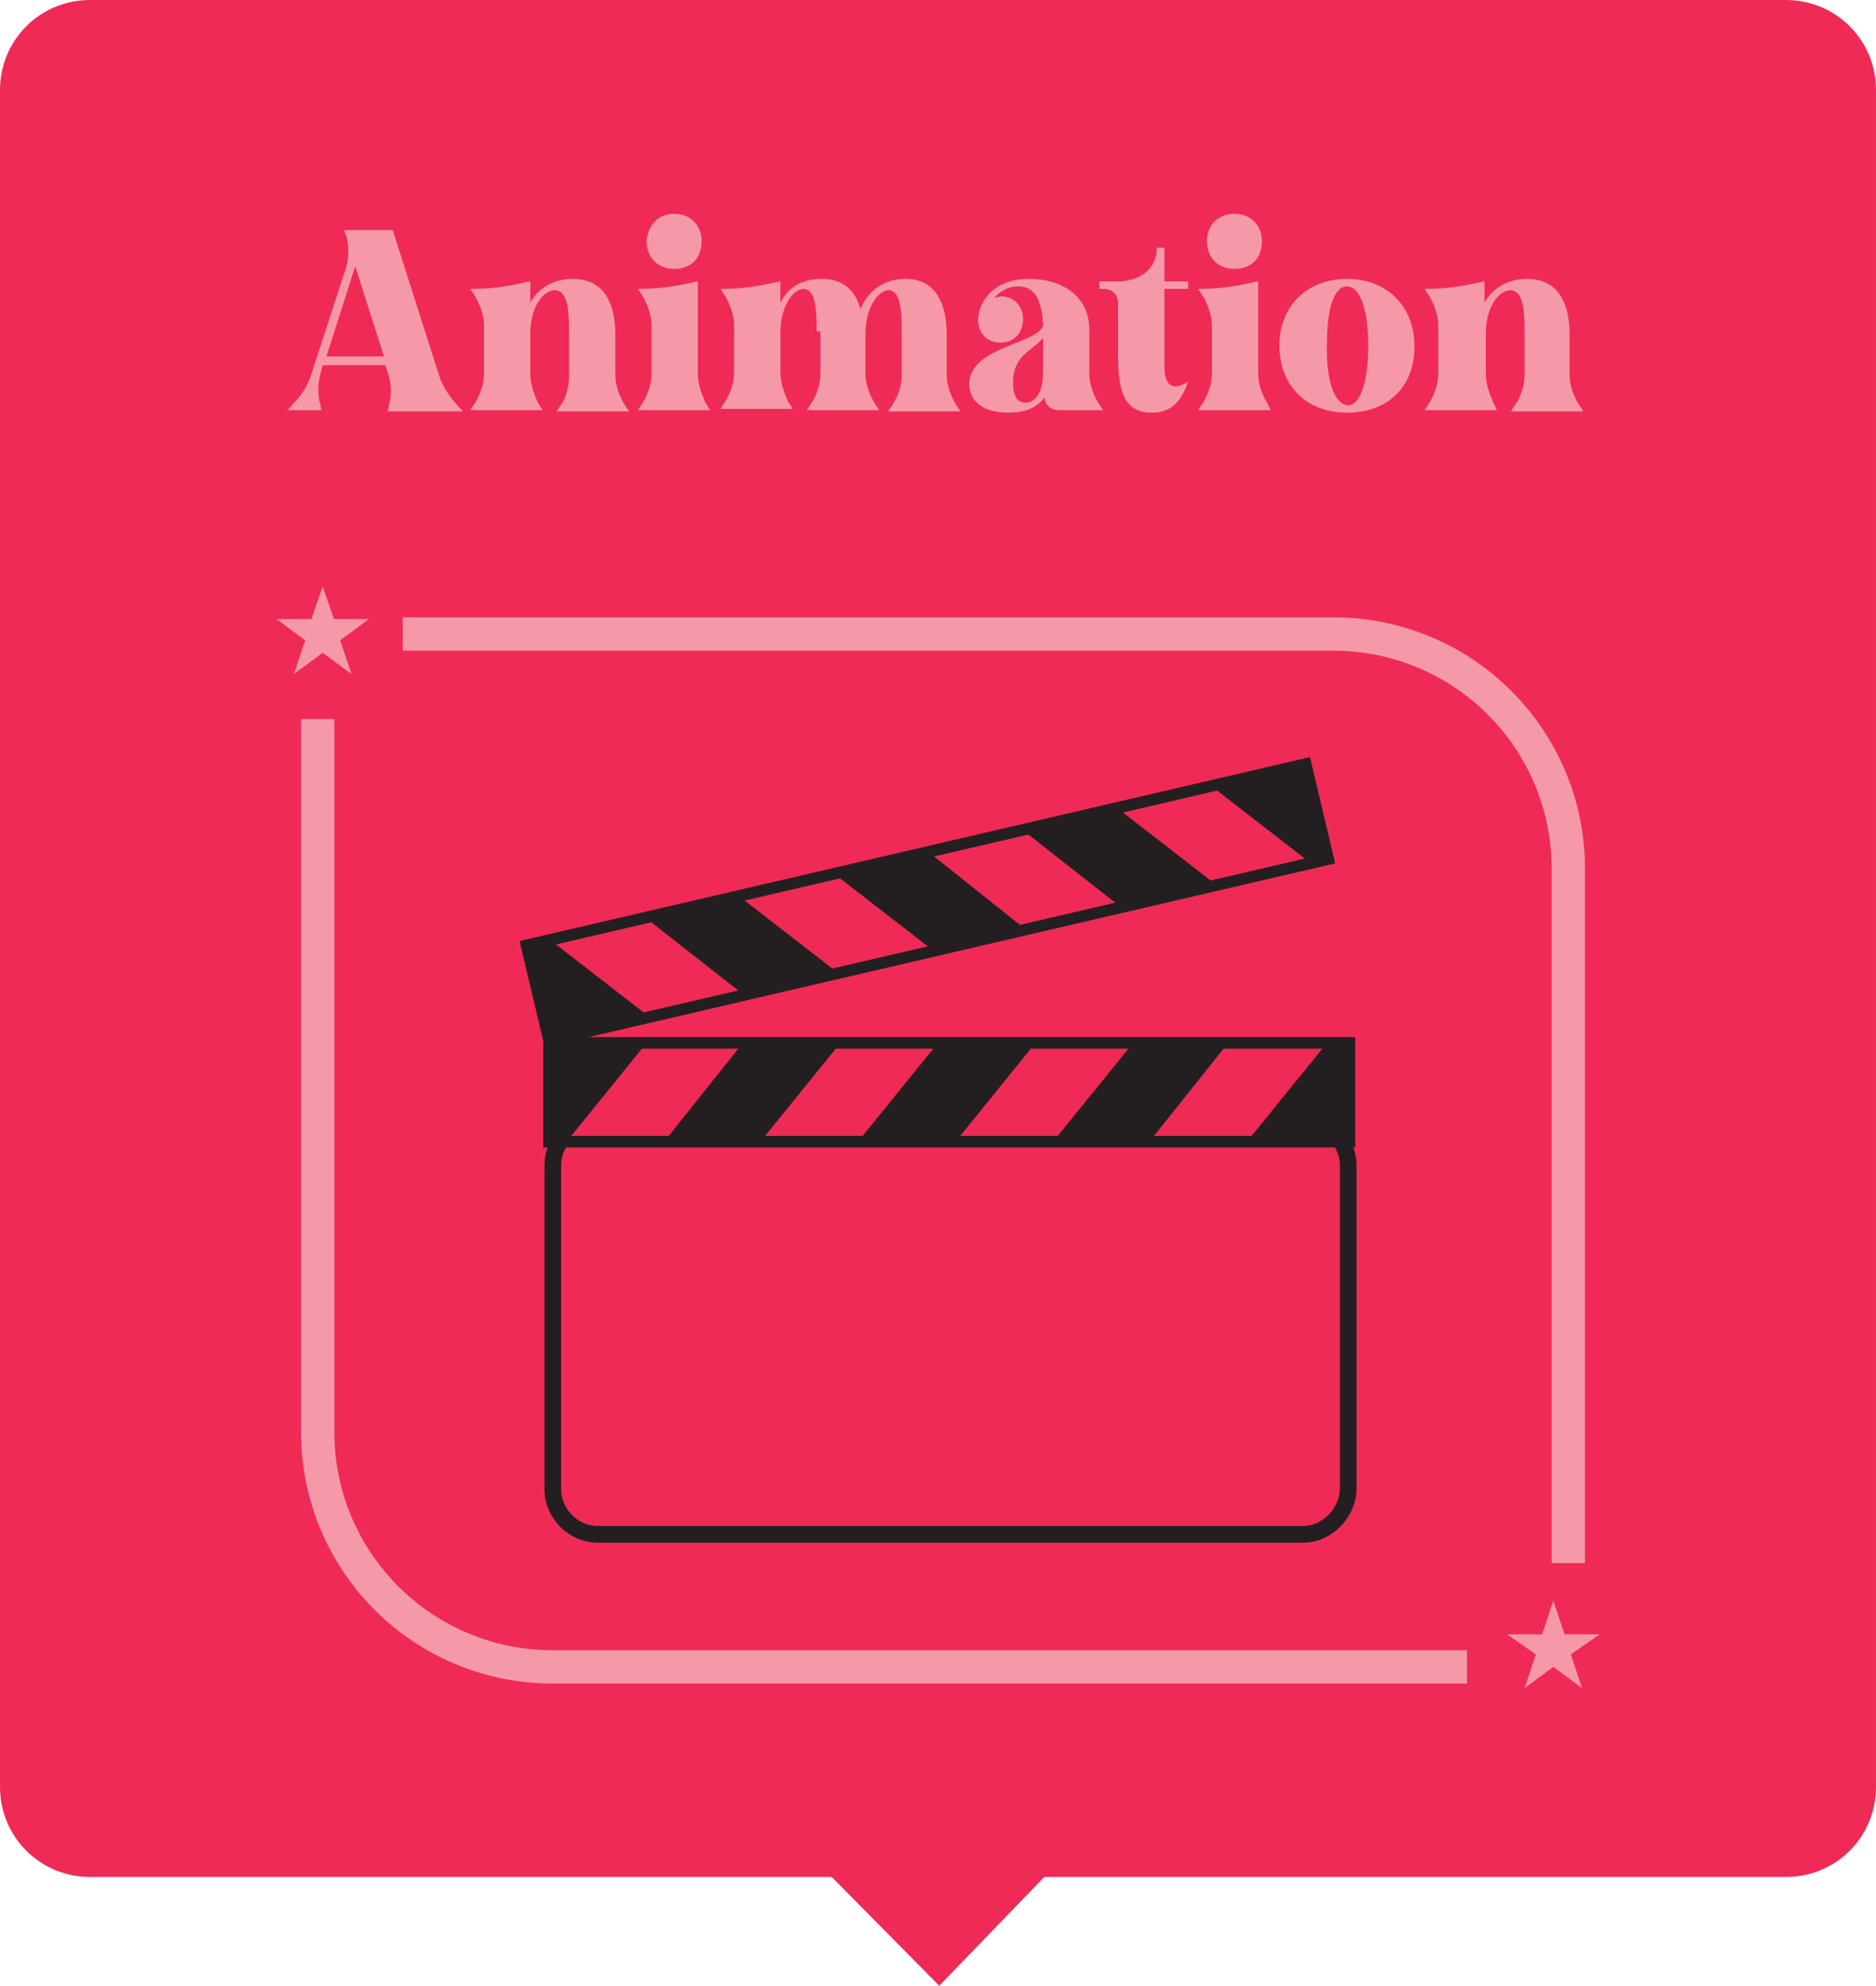 <?xml version="1.0" encoding="utf-8"?>
<!-- Generator: Adobe Illustrator 27.8.1, SVG Export Plug-In . SVG Version: 6.00 Build 0)  -->
<svg version="1.1" id="Layer_1" xmlns="http://www.w3.org/2000/svg" xmlns:xlink="http://www.w3.org/1999/xlink" x="0px" y="0px"
	 viewBox="0 0 150 158.8" style="enable-background:new 0 0 150 158.8;" xml:space="preserve">
<style type="text/css">
	.st0{fill:#F02A56;}
	.st1{enable-background:new    ;}
	.st2{fill:#F599A8;}
	.st3{fill:none;stroke:#231F20;stroke-width:1.333;stroke-miterlimit:10;}
	.st4{fill:#F02A56;stroke:#231F20;stroke-width:0.926;stroke-miterlimit:10;}
	.st5{fill:#231F20;}
	.st6{fill:none;stroke:#F599A8;stroke-width:2.667;stroke-miterlimit:10;}
</style>
<path class="st0" d="M142.8,0H7.2C3.2,0,0,3.2,0,7.2v135.7c0,4,3.2,7.2,7.2,7.2h59.3l8.6,8.7l8.4-8.7h59.3c4,0,7.2-3.2,7.2-7.2V7.2
	C150,3.2,146.8,0,142.8,0z"/>
<g class="st1">
	<path class="st2" d="M27.5,18.4h3.9L35.1,30c0.2,0.7,0.7,1.5,1.2,2.1l0.7,0.8h-6l0.1-0.5c0.2-0.7,0.2-1.6,0-2.3l-0.3-0.9h-5
		L25.6,30c-0.2,0.7-0.2,1.7,0,2.3l0.1,0.5h-2.7l0.7-0.8c0.5-0.5,1-1.4,1.2-2.1l2.8-8.6c0.2-0.7,0.2-1.6,0-2.4L27.5,18.4z M30.7,28.5
		l-2.3-7.2l-2.3,7.2H30.7z"/>
	<path class="st2" d="M43.4,32.8h-5.8l0.4-0.6c0.4-0.7,0.7-1.5,0.7-2.3V26c0-0.7-0.3-1.6-0.7-2.3l-0.4-0.6c1.9,0,2.9-0.2,4.8-0.6
		v1.7c0.6-1.1,1.8-1.9,3.4-1.9c2.6,0,3.4,2.1,3.4,4.5v3.2c0,0.8,0.3,1.6,0.7,2.3l0.4,0.6h-5.8l0.4-0.6c0.4-0.6,0.6-1.5,0.6-2.3v-3.4
		c0-2.2-0.2-3.3-1.1-3.4c-1,0-2,1.4-2,3.5v3.2c0,0.8,0.3,1.6,0.6,2.3L43.4,32.8z"/>
	<path class="st2" d="M56.8,32.8H51l0.4-0.6c0.4-0.7,0.7-1.5,0.7-2.3V26c0-0.7-0.3-1.6-0.7-2.3L51,23.1c1.9,0,2.9-0.2,4.8-0.6v7.4
		c0,0.8,0.3,1.6,0.6,2.3L56.8,32.8z M53.9,17.1c1.3,0,2.2,0.9,2.2,2.2c0,1.3-0.8,2.2-2.2,2.2c-1.3,0-2.2-0.9-2.2-2.2
		C51.8,18,52.6,17.1,53.9,17.1z"/>
	<path class="st2" d="M65.3,26.5c0-2.2-0.2-3.3-1-3.4c-0.9,0-1.9,1.4-1.9,3.5v3.2c0,0.8,0.3,1.6,0.6,2.3l0.4,0.6h-5.8l0.4-0.6
		c0.4-0.7,0.7-1.5,0.7-2.3V26c0-0.7-0.3-1.6-0.7-2.3l-0.4-0.6c1.9,0,2.9-0.2,4.8-0.6v1.7c0.6-1.2,1.7-1.9,3.3-1.9
		c1.8,0,2.7,1,3.1,2.4c0.6-1.4,1.8-2.4,3.6-2.4c2.5,0,3.3,2.1,3.3,4.5v3.2c0,0.8,0.3,1.6,0.7,2.3l0.4,0.6h-5.8l0.4-0.6
		c0.4-0.6,0.7-1.5,0.7-2.3v-3.4c0-2.2-0.2-3.3-1-3.4c-0.9,0-1.9,1.4-1.9,3.5v3.2c0,0.8,0.3,1.6,0.7,2.3l0.4,0.6h-5.8l0.4-0.6
		c0.4-0.6,0.7-1.5,0.7-2.3V26.5z"/>
	<path class="st2" d="M77.5,30.7c0-3,5.6-3.2,5.9-4.7c-0.1-2.1-0.7-3.1-2-3.1c-1,0-1.6,0.6-1.9,0.9c0.2,0,0.4-0.1,0.5-0.1
		c1.1,0,1.8,0.8,1.8,1.8c0,1.1-0.7,1.9-1.8,1.9c-1.1,0-1.8-0.8-1.8-1.8s0.8-3.3,4.1-3.3c2.4,0,4.8,1.2,4.8,4.1v3.5
		c0,0.8,0.3,1.6,0.7,2.3l0.4,0.6h-3.5c-0.7,0-1.1-0.4-1.2-1C82.9,32.6,82,33,80.6,33C78.5,33,77.5,32,77.5,30.7z M83.4,27
		c-0.7,1-2.4,1.3-2.4,3.6c0,1,0.3,1.6,1,1.6c0.5,0,1.4-0.4,1.4-2.5V27z"/>
	<path class="st2" d="M87.9,23.1v-0.6h1.5c1.6,0,3.1-0.9,3.1-2.7h0.6v2.7H95v0.6h-1.9v5.7c0,0.6-0.1,2.1,0.9,2.1
		c0.2,0,0.6-0.1,1-0.4c-0.6,1.8-1.5,2.5-2.9,2.5c-2.2,0-2.7-1.7-2.7-4.5v-4.2c0-0.8-0.5-1.2-1.2-1.2H87.9z"/>
	<path class="st2" d="M101.6,32.8h-5.8l0.4-0.6c0.4-0.7,0.7-1.5,0.7-2.3V26c0-0.7-0.3-1.6-0.7-2.3l-0.4-0.6c1.9,0,2.9-0.2,4.8-0.6
		v7.4c0,0.8,0.3,1.6,0.7,2.3L101.6,32.8z M98.7,17.1c1.3,0,2.2,0.9,2.2,2.2c0,1.3-0.8,2.2-2.2,2.2c-1.3,0-2.2-0.9-2.2-2.2
		C96.5,18,97.4,17.1,98.7,17.1z"/>
	<path class="st2" d="M107.7,22.3c3.2,0,5.4,2.2,5.4,5.4c0,3.2-2.1,5.3-5.4,5.3c-3.2,0-5.4-2.1-5.4-5.4
		C102.3,24.5,104.5,22.3,107.7,22.3z M107.8,32.4c1,0,1.6-2,1.6-4.8c0-2.9-0.7-4.7-1.7-4.7c-1,0-1.6,1.7-1.6,4.5
		C106,30.4,106.7,32.4,107.8,32.4z"/>
	<path class="st2" d="M119.7,32.8h-5.8l0.4-0.6c0.4-0.7,0.7-1.5,0.7-2.3V26c0-0.7-0.3-1.6-0.7-2.3l-0.4-0.6c1.9,0,2.9-0.2,4.8-0.6
		v1.7c0.6-1.1,1.8-1.9,3.4-1.9c2.6,0,3.4,2.1,3.4,4.5v3.2c0,0.8,0.3,1.6,0.7,2.3l0.4,0.6h-5.8l0.4-0.6c0.4-0.6,0.7-1.5,0.7-2.3v-3.4
		c0-2.2-0.2-3.3-1.1-3.4c-1,0-2,1.4-2,3.5v3.2c0,0.8,0.3,1.6,0.6,2.3L119.7,32.8z"/>
</g>
<g>
	<g>
		<path class="st3" d="M104.2,122.7H47.8c-2,0-3.6-1.7-3.6-3.6V93.2c0-2,1.7-3.6,3.6-3.6h56.4c2,0,3.6,1.7,3.6,3.6V119
			C107.8,121,106.1,122.7,104.2,122.7z"/>
		<g>
			<g>
				<polygon class="st4" points="43.9,83.2 106.2,68.7 104.4,61.1 42.1,75.6 				"/>
				<g>
					<polygon class="st5" points="89.7,72.6 97.3,70.8 89.3,64.6 81.8,66.4 					"/>
					<polygon class="st5" points="74.6,76 82.1,74.4 74.2,68.1 66.6,69.8 					"/>
					<polygon class="st5" points="59.4,79.5 67,77.8 59,71.6 51.5,73.3 					"/>
					<polygon class="st5" points="104.9,69.1 106.2,68.7 104.4,61.1 96.9,62.9 					"/>
					<polygon class="st5" points="43.9,83.2 51.9,81.3 43.9,75.1 42.1,75.6 					"/>
				</g>
			</g>
			<g>
				<rect x="43.9" y="83.4" class="st4" width="64" height="7.9"/>
				<g>
					<polygon class="st5" points="60.8,91.3 53.1,91.3 59.4,83.4 67.2,83.4 					"/>
					<polygon class="st5" points="76.4,91.3 68.6,91.3 75,83.4 82.8,83.4 					"/>
					<polygon class="st5" points="91.9,91.3 84.2,91.3 90.6,83.4 98.2,83.4 					"/>
					<polygon class="st5" points="45.3,91.3 43.9,91.3 43.9,83.4 51.7,83.4 					"/>
					<polygon class="st5" points="107.9,91.3 99.7,91.3 106.1,83.4 107.9,83.4 					"/>
				</g>
			</g>
		</g>
	</g>
	<g>
		<g>
			<path class="st6" d="M32.2,50.7h74.4c10.4,0,18.8,8.4,18.8,18.8V125"/>
			<path class="st6" d="M25.4,57.5v57c0,10.4,8.4,18.8,18.8,18.8h73.1"/>
		</g>
		<g>
			<polygon class="st2" points="25.8,46.9 26.7,49.5 29.5,49.5 27.2,51.2 28.1,53.9 25.8,52.2 23.5,53.9 24.4,51.2 22.1,49.5 
				24.9,49.5 			"/>
			<polygon class="st2" points="124.2,128 125.1,130.7 127.9,130.7 125.6,132.3 126.5,135 124.2,133.3 121.9,135 122.8,132.3 
				120.5,130.7 123.3,130.7 			"/>
		</g>
	</g>
</g>
</svg>
